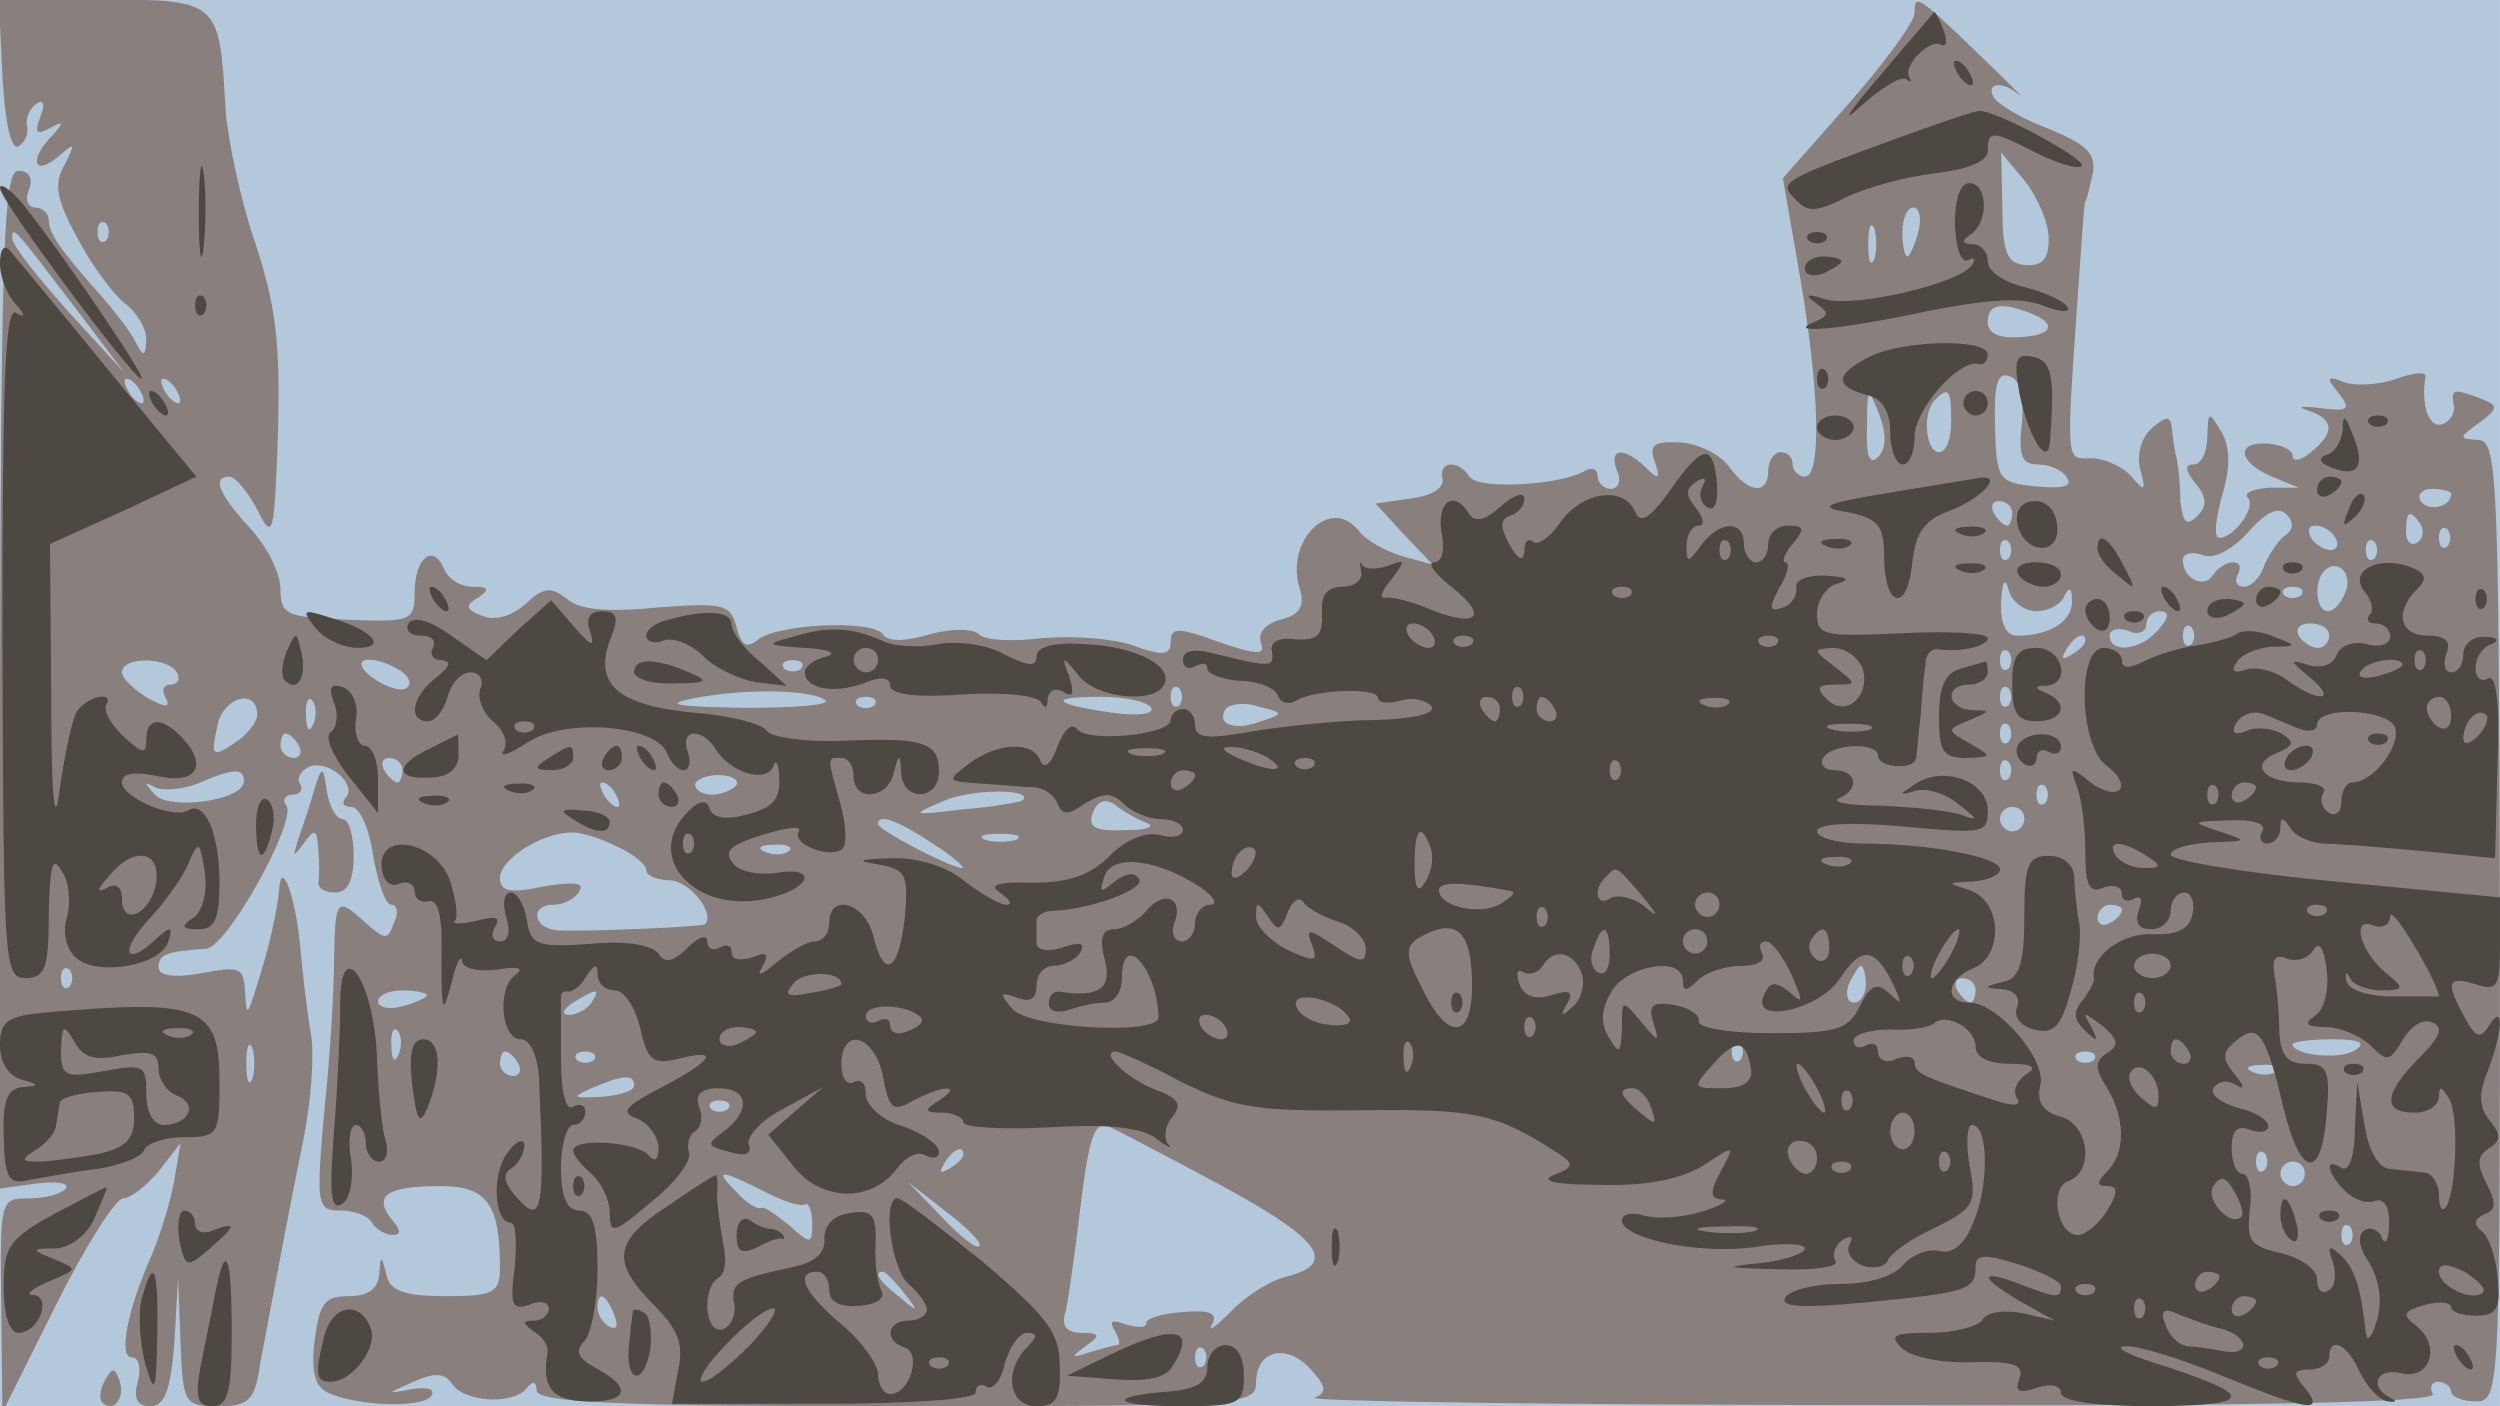 <svg xmlns="http://www.w3.org/2000/svg" xmlns:xlink="http://www.w3.org/1999/xlink" width="2048" height="1152"><g><svg xmlns="http://www.w3.org/2000/svg" xmlns:xlink="http://www.w3.org/1999/xlink" width="2048" height="1152"/><svg xmlns="http://www.w3.org/2000/svg" width="2048" height="1152" version="1.0" viewBox="0 0 2048 1152"><g fill="#b3c8db" transform="matrix(.999 0 0 -1.002 0 1152)"><path d="M0 575V0h2050v1150H0V575z"/></g></svg><svg xmlns="http://www.w3.org/2000/svg" width="2048" height="1152" version="1.0" viewBox="0 0 2048 1152"><g fill="#89807e" transform="matrix(.999 0 0 -1.002 0 1152)"><path d="M2 1088c2-38 7-61 13-58 5 3 9 10 7 17-1 6 2 14 8 18s7-1 3-11c-5-13-3-15 8-9s12 5 2-6c-19-19-16-34 4-18 15 13 15 12 6-6-9-15-7-28 10-59 12-23 30-47 39-54 10-7 18-21 18-30-1-15-2-15-11 2-6 10-19 26-28 36-32 36-41 49-41 60 0 5-5 10-11 10s-9 7-5 15c3 9 0 15-9 15-12 0-14-62-15-416V178l29 4c17 2 28 1 25-4-3-4-16-8-30-8-24 0-24-1-23-87L2-5l44 88c24 48 49 87 55 87s19 10 29 22l18 23-5-30c-3-17-11-43-18-60-21-47-28-85-17-85 6 0 8-9 5-20-4-14 0-20 10-20 12 0 17 13 20 52l3 53 2-52c2-51 3-53 31-53 25 0 30 5 34 33 12 63 25 133 36 186 6 30 9 69 6 85-3 17-7 51-9 74-4 39-15 69-17 46-1-16-8-48-18-79-8-26-9-27-10-7-1 21-4 22-36 16-23-4-35-2-35 5 0 10 6 13 39 15 17 1 74 103 66 117-4 5-1 9 5 9s9 4 6 9 1 11 8 14c16 6 40-16 29-26-3-4-1-7 5-7 7 0 15-18 18-40 4-22 10-40 15-40s6-7 2-15c-5-14-7-14-23 0-24 22-25 20-26-27 0-24-3-80-8-126-7-78-6-82 13-82 11 0 23-4 26-10 3-5 11-10 17-10 7 0 7 4-1 13-15 19-4 27 40 27 38 0 49-14 49-67 0-20-5-23-44-23-34 0-46 4-49 17-4 17-5 17-6 1-1-12-9-18-25-18-20 0-24-6-28-36-3-25 0-38 11-43 24-11 79-13 85-2 3 5-4 7-16 5-22-4-21-4 1 6 18 8 26 7 32-2 10-15 51-17 61-3 5 6 8 5 8-2 0-10 67-13 295-13 282 0 295 1 295 19 0 27 25 33 45 11 13-14 13-19 3-23-7-3 198-6 455-6 315-1 466 2 462 9-3 5-1 10 4 10 6 0 11-4 11-8s9-8 20-8c20 0 20 6 20 393-1 364-2 393-18 393-16 1-16 2 1 14 16 12 16 14 1 20-22 8-24 8-22-5 2-6-3-14-9-16-11-4-18 15-14 39 0 4-10 3-24-2s-33-6-42-3c-15 6-16 4-5-9 10-13 8-15-15-12-16 2-20 1-10-2 21-7 22-18 2-34-8-7-15-8-15-3s-9 9-20 10c-27 2-25-15 3-27l22-9h-24c-13-1-21-4-18-8 8-7-11-33-23-33-5 0-3 15 2 34 7 23 7 39 0 52-11 18-11 18-12-3 0-13-5-23-11-23-8 0-7-5 1-15 10-12 10-19 2-27-9-9-12-6-14 12 0 14-2 30-3 35-2 6-3 16-4 24-1 11-4 11-16 1-9-8-13-21-10-34 5-18 4-19-7-6-7 8-22 15-33 15-21 0-21-8-11 135 3 41 5 75 6 75s3 10 6 22c3 17-4 24-35 37-22 8-42 20-46 26-7 12 7 14 21 2 5-4-11 12-35 35-49 47-51 48-51 32 0-7-24-40-54-74l-54-61 14-80c16-93 18-164 4-164-5 0-10 5-10 10 0 6-4 10-10 10-5 0-10-7-10-15 0-20-16-19-32 3-7 10-25 19-40 20-22 1-26-2-21-16s3-15-8-4c-18 17-30 15-23-3 4-8 1-15-5-15s-11 5-11 11c0 5-4 7-10 4-19-12-88-16-95-5-9 14-26 13-22-2 1-8-10-14-27-16l-28-4 23-25 24-25-25 7c-14 4-30 13-36 21-23 29-61-9-48-48 4-14 0-21-16-25-12-3-19-11-16-19 4-10-3-10-35 1-33 12-39 12-39 0 0-11-6-12-31-3-17 6-50 8-74 6-24-3-47-2-52 3s-23 5-41 0c-20-6-34-6-38 0-7 12-85 9-102-4-10-8-14-5-18 10-5 19-11 20-65 16-40-4-64-2-74 7-13 10-19 10-34-4-11-10-25-14-35-10-14 5-15 9-4 15 10 7 9 9-5 9-10 0-20 7-23 15-9 21-24 8-24-20 0-23-3-24-55-22-50 2-55 4-55 25 0 13-11 35-25 50-26 28-31 42-17 42 5 0 15-12 23-27 13-26 14-22 17 64 2 73-2 104-19 155-12 35-22 83-24 108-5 89-5 90-101 90H-1l3-62zm1678-133c0-17-5-23-19-22-15 1-19 10-19 47l-1 45 20-24c10-13 19-34 19-46zm-107 5c-3-11-7-20-9-20s-4 9-4 20 4 20 9 20 7-9 4-20zM87 953c-4-3-7 0-7 7s3 10 7 7c3-4 3-10 0-14zm1450-15c-3-7-5-2-5 12s2 19 5 13c2-7 2-19 0-25zM64 895l38-50-46 50c-25 28-46 54-46 60 0 11 2 8 54-60zm1600-1c24-9 19-19-9-20-15-1-25 3-25 12 0 15 10 17 34 8zm-6-90c-3-27 0-34 13-34 10 0 21-5 24-11 5-7-4-9-25-7-31 3-33 5-34 49-1 35 2 45 12 41 9-3 12-17 10-38zM115 830c3-5 4-10 1-10s-8 5-11 10c-3 6-4 10-1 10s8-4 11-10zm30 0c3-5 4-10 1-10s-8 5-11 10c-3 6-4 10-1 10s8-4 11-10zm1395-54c-7-7-10 1-9 25 0 32 1 33 10 10 6-16 6-28-1-35zm60 29c0-14-4-25-10-25-11 0-14 33-3 43 11 11 13 8 13-18zm410-59c0-11-19-15-25-6-3 5 1 10 9 10 9 0 16-2 16-4zm-360-16c0-5-2-10-4-10-3 0-8 5-11 10-3 6-1 10 4 10 6 0 11-4 11-10zm224-18c-6-4-13-15-17-24-3-10-11-18-17-18s-8 5-5 10c3 6 2 10-4 10-5 0-13-5-16-10-7-12-25-4-25 12 0 5 7 7 16 4 9-4 24 4 37 18 15 17 25 22 32 15 6-6 6-12-1-17zm111 9c3-5 2-12-3-15s-9 1-9 9c0 17 3 19 12 6zm-70-11c3-5 2-10-4-10-5 0-13 5-16 10-3 6-2 10 4 10 5 0 13-4 16-10zm92-7c-4-3-7 0-7 7s3 10 7 7c3-4 3-10 0-14zm-360-10c-4-3-7 0-7 7s3 10 7 7c3-4 3-10 0-14zm300 0c-4-3-7 0-7 7s3 10 7 7c3-4 3-10 0-14zm-24-28c-3-8-9-15-14-15-10 0-12 24-3 33 11 11 24-3 17-18zm-253-15c10 0 21 6 23 13 4 7 6 6 6-4 1-17-18-29-45-29-9 0-14 10-13 28 1 16 3 20 6 10 2-10 13-18 23-18zm217 13c-4-3-10-3-14 0-3 4 0 7 7 7s10-3 7-7zm-117-28c-14-17-40-20-40-5 0 5 7 7 15 4 8-4 15-1 15 5s5 11 11 11c8 0 8-5-1-15zm27-12c-4-3-7 0-7 7s3 10 7 7c3-4 3-10 0-14zm113 7c0-5-4-10-9-10-6 0-13 5-16 10-3 6 1 10 9 10 9 0 16-4 16-10zm-200-4c0-3-5-8-12-12s-8-3-4 4c7 12 16 16 16 8zm-63-23c-4-3-7 0-7 7s3 10 7 7c3-4 3-10 0-14zm-1502-3c3-5 1-10-5-10s-8-5-4-11c4-8 0-8-15 0-11 7-21 16-21 21 0 13 37 13 45 0zm184 1c7-5 9-11 4-14-4-3-17 1-28 9-21 16 0 20 24 5zm328 2c-4-3-10-3-14 0-3 4 0 7 7 7s10-3 7-7zm20-26c3-4-27-6-68-6-56 1-66 3-39 8 41 8 97 7 107-2zm290-4c-4-3-7 0-7 7s3 10 7 7c3-4 3-10 0-14zm680 0c-4-3-7 0-7 7s3 10 7 7c3-4 3-10 0-14zm-1436-8c0-5-8-16-19-23-18-12-19-10-14 13 4 25 33 33 33 10zm46-7c-3-8-6-5-6 6-1 11 2 17 5 13 3-3 4-12 1-19zm460 15c-4-3-10-3-14 0-3 4 0 7 7 7s10-3 7-7zm227-2c3-5-11-7-32-4-49 7-54 13-9 13 20 0 38-4 41-9zm90-11c-21-8-37-3-29 10 3 4 15 6 27 2 21-5 21-6 2-12zm613-17c-4-3-7 0-7 7s3 10 7 7c3-4 3-10 0-14zm-1402-3c3-5 1-10-4-10-6 0-11 5-11 10 0 6 2 10 4 10 3 0 8-4 11-10zm85-20c0-5-2-10-4-10-3 0-8 5-11 10-3 6-1 10 4 10 6 0 11-4 11-10zm1317-7c-4-3-7 0-7 7s3 10 7 7c3-4 3-10 0-14zm-1447-2c0-16-61-24-73-11-9 10-9 11 0 6 6-3 22-2 35 3 30 13 38 13 38 2zm404-3c-3-4-12-8-20-8s-14 4-14 8 9 8 19 8c11 0 17-4 15-8zm-99-8c3-5 4-10 1-10s-8 5-11 10c-3 6-4 10-1 10s8-4 11-10zm333-5c-2-1-23-5-48-7-43-5-44-5-16 7 23 10 76 10 64 0zm839-2c-4-3-7 0-7 7s3 10 7 7c3-4 3-10 0-14zm-737-16c8-3 1-6-17-6-25-1-31 2-27 14 4 10 10 12 18 7 6-5 18-12 26-15zm720 3c0-5-4-10-10-10-5 0-10 5-10 10 0 6 5 10 10 10 6 0 10-4 10-10zm-895-20c17-11 27-20 24-20-9 0-69 31-69 36 0 9 16 3 45-16zm-260-2c14-6 25-15 25-20 0-4 9-8 19-8 16 0 38-27 29-36-3-2-91-6-120-5-21 1-24 21-4 21 8 0 18 5 21 11 5 7-5 8-29 4-28-6-36-4-36 7 0 15 33 36 57 37 7 1 24-4 38-11zm328 5c-7-2-19-2-25 0-7 3-2 5 12 5s19-2 13-5zm-186-9c-3-3-12-4-19-1-8 3-5 6 6 6 11 1 17-2 13-5zm1093-48c0-3-4-8-10-11-5-3-10-1-10 4 0 6 5 11 10 11 6 0 10-2 10-4zM57 343c-4-3-7 0-7 7s3 10 7 7c3-4 3-10 0-14zm1473 2c0-8-4-15-10-15-5 0-7 7-4 15 4 8 8 15 10 15s4-7 4-15zm90-5c0-5-2-10-4-10-3 0-8 5-11 10-3 6-1 10 4 10 6 0 11-4 11-10zm-1270-4c0-2-9-6-20-9s-20-1-20 4 9 9 20 9 20-2 20-4zm135-6c-3-5-12-10-18-10-7 0-6 4 3 10 19 12 23 12 15 0zm-158-42c-3-8-6-5-6 6-1 11 2 17 5 13 3-3 4-12 1-19zm-120-20c-3-7-5-2-5 12s2 19 5 13c2-7 2-19 0-25zm1220 15c-4-3-7 0-7 7s3 10 7 7c3-4 3-10 0-14zm504 8c-12-8-51-4-51 5 0 2 15 4 33 4 22 0 28-3 18-9zM425 280c3-5 1-10-4-10-6 0-11 5-11 10 0 6 2 10 4 10 3 0 8-4 11-10zm62 3c-4-3-10-3-14 0-3 4 0 7 7 7s10-3 7-7zm1230 0c-4-3-10-3-14 0-3 4 0 7 7 7s10-3 7-7zm150-9c-3-3-12-4-19-1-8 3-5 6 6 6 11 1 17-2 13-5zM520 262c0-4-12-8-27-9-24-1-25-1-8 7 26 11 35 12 35 2zm77-19c-4-3-10-3-14 0-3 4 0 7 7 7s10-3 7-7zm398-59c88-47 103-67 60-78-13-3-34-16-46-29-12-12-19-17-15-10 5 9-2 12-24 10-16-1-30-5-30-9s-7-4-17-1c-11 4-14 3-9-5 4-7 5-12 2-12-2 0-13-3-23-6-15-5-15-4-3 5 13 9 12 11-3 11-13 0-17 6-13 18 2 9 7 44 11 77 7 58 11 75 21 75 2 0 42-21 89-46zm-205 22c0-3-5-8-12-12s-8-3-4 4c7 12 16 16 16 8zm1067-13c-4-3-7 0-7 7s3 10 7 7c3-4 3-10 0-14zm33-3c0-5-4-10-10-10-5 0-10 5-10 10 0 6 5 10 10 10 6 0 10-4 10-10zM626 176c15-8 30-13 34-11 3 2 6-5 6-15 0-18-1-18-19-2-11 9-21 16-23 14-3-1-12 4-20 13-19 19-14 19 22 1zm177-45c-2-3-16 8-31 24l-27 28 31-24c17-13 30-26 27-28zm1124 2c-4-3-7 0-7 7s3 10 7 7c3-4 3-10 0-14zM741 93c13-16 12-17-3-4-17 13-22 21-14 21 2 0 10-8 17-17zM504 74c3-8 2-12-4-9s-10 10-10 16c0 14 7 11 14-7zm483-41c-4-3-7 0-7 7s3 10 7 7c3-4 3-10 0-14zM258 505c-3-11-9-29-13-40-5-16-5-17 4-5 9 13 11 12 12-5 1-11 1-23 0-27 0-5 6-8 14-8 10 0 15 10 15 30 0 17-4 30-9 30s-11 10-13 23c-3 21-4 21-10 2zM86 21c-4-7-5-15-2-18 9-9 19 4 14 18-4 11-6 11-12 0z"/></g></svg><svg xmlns="http://www.w3.org/2000/svg" width="2048" height="1152" version="1.0" viewBox="0 0 2048 1152"><g fill="#4d4842" transform="matrix(.999 0 0 -1.002 0 1152)"><path d="M1541 1087c-26-30-32-40-15-24 17 15 33 25 37 22s5-2 3 1c-7 9 17 33 26 27 4-2 5 3 2 11-3 9-7 16-8 16 0-1-21-24-45-53zm64 3c3-5 8-10 11-10s2 5-1 10c-3 6-8 10-11 10s-2-4 1-10zm-40-50c-105-38-107-39-93-53 10-11 17-11 41 1 16 8 49 17 73 20 28 3 44 10 44 18 0 18 4 17 41-2 17-8 33-13 36-10 5 5-71 46-84 45-4 0-30-9-58-19zM163 975c0-33 2-45 4-27s2 45 0 60-4 0-4-33zM0 996c0-10 109-156 116-156 5 0-64 101-95 140-11 14-21 21-21 16zm1603-30c1-19 5-32 11-29 5 3 6 1 3-4-10-15-95-35-120-28-16 5-18 4-8-3 11-8 11-10 0-15-28-11 20-7 90 8 50 10 78 12 96 5 15-6 24-6 20-1-3 5-19 12-35 16-17 4-30 13-30 21s-6 14-12 14c-9 0-10 3-2 8 15 10 14 42-1 42-8 0-12-14-12-34zm-120-13c4-3 10-3 14 0 3 4 0 7-7 7s-10-3-7-7zM0 934c0-11 6-26 13-33 8-9 8-12 0-7-9 5-11-60-11-269 1-262 1-275 19-275 16 0 19 8 19 53 1 40 3 48 11 34 6-9 7-26 4-37-4-11-1-26 7-33 17-16 70-7 76 13 4 12 2 13-9 3-26-25-32-12-7 15 14 15 29 36 33 47 8 18 9 17 13-9 2-17-2-32-10-37-10-7-9-9 5-9 13 0 17 8 17 38 0 40-12 68-26 59-13-7-54 11-54 23 0 8 11 9 30 5 32-7 41 10 18 33-16 16-28 15-28-3 0-12-3-12-18 2-11 10-17 21-15 26 7 12-15 8-24-5-4-7-10-35-14-63-4-34-7-10-7 75l-1 125 60 27 60 28-72 87c-40 49-76 92-81 98-5 5-8 1-8-11zm128-506c-4-25-28-37-28-13 0 10-5 13-12 9-9-5-9-2 1 9 20 25 43 22 39-5zm1352 502c0-5 7-7 15-4 8 4 15 8 15 10s-7 4-15 4-15-4-15-10zM160 900c0-7 3-10 7-7 3 4 3 10 0 14-4 3-7 0-7-7zm1373-42c-28-14-29-24-3-31 14-3 20-14 20-31 0-14 5-26 10-26 6 0 10 10 10 23 0 22 37 64 53 59 4-1 7 3 7 8 0 13-69 12-97-2zm123-30c7-35 23-61 25-40 4 53 2 67-14 70-14 3-16-2-11-30zm-166 12c0-7 3-10 7-7 3 4 3 10 0 14-4 3-7 0-7-7zM125 820c3-5 8-10 11-10s2 5-1 10c-3 6-8 10-11 10s-2-4 1-10zm1485 0c0-5 5-10 10-10 6 0 10 5 10 10 0 6-4 10-10 10-5 0-10-4-10-10zm-120-20c0-5 7-10 15-10s15 5 15 10c0 6-7 10-15 10s-15-4-15-10zm431-2c-1-9-6-18-13-20-8-3-6-7 5-11 21-8 27 2 16 28-6 16-8 16-8 3zm22 5c4-3 10-3 14 0 3 4 0 7-7 7s-10-3-7-7zm-574-55c-16-22-24-27-28-17-9 22-44 17-62-9-8-12-19-19-22-15-4 3-7 0-7-8-1-9-5-7-12 5-8 15-8 21 0 24 7 2 12 8 12 14s-9 3-19-6c-12-11-21-14-26-7-12 21-27 11-23-14 3-14 1-25-6-25-6 0 0-9 14-20 31-24 22-34-16-19-16 7-33 11-38 10s-3 6 5 15c12 16 12 17-3 11-9-3-19-3-21 1s-2 1-1-5c2-7-5-13-15-13-13 0-18-7-17-22 1-18-4-22-21-21-14 2-22-2-20-10 2-13-1-13-46-2-18 5-27 3-27-5 0-6 5-8 10-5 6 3 10 3 10-2 0-4 12-9 27-10 15 0 29-6 31-12s9-8 15-4c15 9 67 11 67 2 0-4 8-5 19-2 10 3 21 0 25-5 3-6-15-10-47-11-28 0-73-5-99-9-38-7-48-6-48 5 0 7-4 13-10 13-5 0-10-4-10-9 0-12-70-19-77-7-4 5-11-1-16-15s-11-19-14-11c-6 16-35 15-59-3-18-14-18-14 11-16 17-1 36-3 44-3 8-1 16-7 18-13 4-10 9-10 23 0 15 9 22 9 32-1 6-6 20-12 30-12s18-4 18-9-9-7-19-4c-12 3-28-4-41-17-16-16-34-22-63-22-29 1-37-2-27-8 8-6 11-10 5-10-5 0-21 9-35 20-15 12-39 19-60 18-26-1-29-2-10-5 23-4 25-8 22-43-5-45-17-52-26-15-7 27-36 35-36 10 0-8-5-15-12-15-6 0-20-8-31-17-13-11-17-12-12-4 6 11 4 13-8 8-10-3-17-2-17 4s-4 7-10 4c-5-3-10-1-10 5s-7 4-16-5c-12-12-19-13-24-5-5 7-26 11-56 8-44-3-49-1-52 20-2 12-8 22-13 22-6 0-7-9-4-20 4-12 2-20-5-20-6 0-8 5-4 12 5 8 0 9-15 5-13-3-21-3-18 0 3 2 1 17-4 33-12 32-59 41-56 10 1-10 7-16 14-13s13 0 13-6 5-10 12-8c8 1 11-15 10-48 0-43 1-46 8-20 4 17 8 25 9 19 0-6 13-9 29-7 17 3 22 1 15-4-16-11-12-53 4-53 8 0 14-14 15-32 5-110 3-123-21-94-8 10-9 16-1 21 5 3 10 12 10 18 0 7-7 4-14-6-13-17-11-57 3-57 4 0 5-16 3-37-4-30-2-35 12-30 9 4 16 2 16-3 0-6-6-10-12-10-10 0-10-2 0-9 7-4 12-12 11-17-5-28 3-39 31-40 35-1 39 11 9 27-15 8-18 14-10 22 6 6 11 33 11 59 0 36-4 48-15 48-10 0-15 11-15 35 0 19 5 35 10 35 6 0 10 5 10 11 0 5-4 7-10 4-6-4-10 12-10 39v51c0 3 3 5 6 4 4 0 11 5 15 13 7 10 9 10 9 1 0-7 6-13 14-13s17-14 21-31c6-26 10-30 31-25 35 9 29-1-13-23-31-16-35-21-20-26 9-4 17-15 17-24s-3-12-8-6c-8 11-62 15-62 4 0-4 7-12 15-19s15-21 15-32c0-18 3-17 34 9 19 15 33 33 31 40s0 15 5 18 7 12 3 20c-3 10 2 15 16 15 25 0 27-18 5-35-15-11-15-12 4-17 13-4 19-2 16 6-2 6 10 20 28 29l33 18-22-19-23-20 20-25c23-30 65-31 86-2 7 9 17 14 23 10 6-3 11-2 11 3 0 6-13 15-30 21-17 5-30 17-30 26s-4 13-10 10c-5-3-10 3-10 14 0 32 27 25 34-9 5-27 8-30 25-20 25 13 41 13 21 0-13-8-12-10 3-10 9 0 17-4 17-8s32-6 70-4c48 3 76 0 88-9 9-7 14-9 10-5-4 5-3 15 3 22 9 11 5 16-14 23-23 9-46 31-32 31 3 0 28-11 54-25 43-21 61-24 147-23 95 1 110-2 163-36 12-8 11-11-5-17-12-5 2-8 39-8 39-1 66 5 84 16 26 17 26 17 14-5-9-17-9-22 1-23 7 0 0-5-17-10-16-5-38-6-47-3-10 3-18 1-18-4 0-15 63-28 108-22 23 4 42 3 42-1s-17-10-37-12c-31-3-28-4 15-5 31-1 51 2 47 7-3 5 0 13 6 17 7 4 9 3 6-3-4-6 1-14 10-18 10-3 19-1 21 4 2 6 19 18 39 27 32 16 34 20 28 51-3 18-2 33 2 33 14 0 14-51 1-80-7-18-17-26-28-23-9 2-22-3-29-11-8-10-29-16-52-16-21 0-41-5-45-11-5-8 14-9 67-4 82 8 89 10 89 29 0 10 7 11 35 2 19-6 35-14 35-18 0-10-3-10-34 2-34 13-33 5 2-15l27-15-26 6c-15 3-30 1-33-5-4-6-24-11-44-11-29 0-33-2-23-12 6-7 32-13 57-12 35 1 44-2 40-13s-1-13 14-8c11 4 20 2 20-4 0-7 29-11 78-11 83 1 82 9-3 36-22 7-32 13-22 13 9 1 45-10 79-24 71-29 85-31 68-10-10 12-10 15 4 15 9 0 16 5 16 10 0 18 15 11 25-12 6-12 16-23 23-24s8 0 2 3c-18 9-11 25 9 20 24-6 33 23 12 39-12 9-10 12 8 17 11 3 21 2 21-2s9-7 21-7c16 0 20 6 17 31-1 16-7 34-13 38-7 6-6 10 2 14 10 3 10 10 2 25-8 16-8 22 2 29 10 6 10 11 1 22s-10 22-2 41c13 34 13 57 1 37-7-11-11-10-20 7-16 29-14 34 9 27 18-6 20-2 20 32v39l-135 13c-74 7-135 17-135 22s15 9 33 10c30 1 31 1 7 9s-23 8 8 9c20 1 31-3 27-9-3-5-1-10 4-10 6 0 11 6 11 13 0 9 2 9 8 0 4-7 16-12 27-13 11 0 47-3 81-6l60-6 2 77c2 50-1 74-8 70-5-3-10 0-10 9 0 8 6 17 13 19 7 3 5 6-5 6-10 1-18-6-18-14s-4-15-10-15c-5 0-7 7-4 15 4 10 0 15-15 15-23 0-28 19-9 38 9 9 7 13-5 18-26 10-52-3-38-20 6-7 8-16 4-19-3-4-1-7 5-7 7 0 12-5 12-11s-9-9-19-6c-11 3-22-1-25-9s-13-11-23-8c-16 5-16 4 1-10 24-20 7-21-19-2-11 8-26 11-34 8-9-3-12-1-7 6 4 7 17 12 29 13 21 0 21 1 2 8-11 5-24 6-30 3-5-4-21-8-34-10-14-2-33-8-43-13-12-6-18-6-18 1 0 5-7 10-15 10-22 0-20-79 2-96 10-7 15-16 11-20s-15-1-25 7c-15 12-16 12-10-4 4-10 7-34 7-54 0-27 3-34 15-29 8 3 15 1 15-5s4-7 10-4 7-1 4-9c-4-11 0-16 10-16 9 0 16 7 16 15s5 15 11 15 9-8 7-17c-2-13-13-18-33-17-26 1-51-19-48-36 1-3-4-11-9-18-8-9-8-16 2-25 10-10 11-9 5 3-8 13-7 13 9 1 13-11 14-16 4-22-10-7-11-12 0-29 15-25 15-53 0-68-9-9-9-12 0-12s9-5 0-20c-7-11-18-20-24-20-17 0-24 38-8 44 22 8 17 47-7 53-14 4-19 12-16 25 6 21-35 68-58 68-21 0-19 19 3 28 25 10 24 55-3 64-19 6-19 6 3 7 12 1 22 5 22 10 0 10-58 21-112 21-21 0-38 5-38 10 0 6 25 8 70 4 66-6 70-6 70 13 0 24-36 37-59 22-14-9-14-10-1-6 9 3 25-2 35-10 18-14 18-15 2-9-10 3-40 6-65 7-26 0-41 3-34 6 17 7 15 23-4 23-8 0-12 5-9 10 7 12 45 13 45 2 0-10 29-12 31-3 1 3 2 20 4 36 1 17 3 36 4 42 0 7 4 12 9 12 18-3 42 2 42 9 0 4-31 6-70 4-65-3-70-2-70 16 0 11 8 23 18 25 10 3 6 5-10 6s-27-4-25-10c1-6-4-14-11-16-11-4-12-1-3 16 7 11 9 21 5 21-3 0-1 7 6 15 10 12 10 15-4 15-9 0-16-7-16-15s-4-15-10-15c-5 0-10 7-10 15 0 20-20 19-35-1-11-15-12-15-12 0 0 9 5 16 10 16s4 6-2 14c-9 11-9 16 0 22 7 4 9 3 5-4-3-6-2-13 4-17s9 4 8 19c-3 34-12 33-39-6zm48-55c-4-3-7 0-7 7s3 10 7 7c3-4 3-10 0-14zm-80-30c-4-3-10-3-14 0-3 4 0 7 7 7s10-3 7-7zm-162-33c3-5 2-10-4-10-5 0-13 5-16 10-3 6-2 10 4 10 5 0 13-4 16-10zm32-7c-4-3-10-3-14 0-3 4 0 7 7 7s10-3 7-7zm250 0c-4-3-10-3-14 0-3 4 0 7 7 7s10-3 7-7zm70-19c8-22-13-42-29-26-9 9-8 12 7 12 18 0 18 0-1 15-17 13-18 14-1 15 10 0 20-7 24-16zm460-1c-4-3-7 0-7 7s3 10 7 7c3-4 3-10 0-14zm-17 3c0-2-9-6-20-9s-18-1-14 4c5 9 34 13 34 5zm-723-33c-4-3-7 0-7 7s3 10 7 7c3-4 3-10 0-14zm-17-3c0-5-2-10-4-10-3 0-8 5-11 10-3 6-1 10 4 10 6 0 11-4 11-10zm45 0c3-5 1-10-4-10-6 0-11 5-11 10 0 6 2 10 4 10 3 0 8-4 11-10zm142 4c-3-3-12-4-19-1-8 3-5 6 6 6 11 1 17-2 13-5zm593-10c0-8-4-12-10-9-5 3-10 10-10 16 0 5 5 9 10 9 6 0 10-7 10-16zm-125-10c8-3 15-2 15 3 0 16 58 13 64-2 5-15-18-45-35-45-5 0-9-7-9-16 0-8-5-12-10-9-6 4-8 11-5 16 4 5-5 9-19 9-30 0-42 15-19 24 14 6 15 9 4 16-8 4-21 6-29 2-10-4-13-1-8 7 5 7 14 10 22 7s21-9 29-12zm147-6c-7-7-12-8-12-2 0 14 12 26 19 19 2-3-1-11-7-17zm-499 5c-7-2-21-2-30 0-10 3-4 5 12 5 17 0 24-2 18-5zm-580-20c-7-2-19-2-25 0-7 3-2 5 12 5s19-2 13-5zm87-3c18-12 2-12-25 0-13 6-15 9-5 9 8 0 22-4 30-9zm37-7c-4-3-10-3-14 0-3 4 0 7 7 7s10-3 7-7zm250-10c-4-3-7 0-7 7s3 10 7 7c3-4 3-10 0-14zm-347 3c0-3-4-8-10-11-5-3-10-1-10 4 0 6 5 11 10 11 6 0 10-2 10-4zm837-23c-4-3-7 0-7 7s3 10 7 7c3-4 3-10 0-14zm33 13c0-3-4-8-10-11-5-3-10-1-10 4 0 6 5 11 10 11 6 0 10-2 10-4zm-677-49c3-8 1-20-4-28-6-10-9-7-9 14 0 29 5 35 13 14zm-151-19c-7-7-12-8-12-2 0 14 12 26 19 19 2-3-1-11-7-17zm738 12c13-8 13-10-2-10-9 0-20 5-23 10-8 13 5 13 25 0zm-775-26c11-8 14-14 7-14-6 0-12-7-12-15s-5-15-11-15-9 7-6 15c8 20-8 28-23 10-7-8-19-15-26-15-10 0-13-7-8-25 6-24-5-31-38-26-5 0-8-4-8-10s7-8 16-5 22 6 30 6 14 9 14 20c0 40 29 8 30-32 0-15-107-9-120 7-11 13-10 14 4 9 11-4 16-1 16 10 0 9 6 16 14 16s18 5 22 11c4 8 0 9-15 4-12-4-21-2-21 4v18c0 4 6 8 13 8 31 1 77 18 71 26-3 6-11 5-20-2-12-10-13-9-8 5 7 18 44 13 79-10zm532 20c-3-3-12-4-19-1-8 3-5 6 6 6 11 1 17-2 13-5zm-171-26c14-17 15-20 2-9-9 7-22 10-28 6-11-7-14 8-3 18 9 9 7 10 29-15zm-106 3c3-1-1-5-9-10-16-10-51-3-51 11 0 7 18 7 60-1zm-142-25c12-4 22-14 22-22 0-12-4-12-25 2-22 15-25 15-19 1 5-14 2-14-20-4-14 7-26 19-26 27 0 13 1 13 10 0 8-12 10-12 16 4 4 10 10 13 13 8s16-12 29-16zm312 14c0-5-4-10-10-10-5 0-10 5-10 10 0 6 5 10 10 10 6 0 10-4 10-10zm-143-17c-4-3-7 0-7 7s3 10 7 7c3-4 3-10 0-14zm640 10c-4-3-10-3-14 0-3 4 0 7 7 7s10-3 7-7zm93-68h-37c-21 0-37 5-39 13-1 7 0 8 3 2 2-5 14-10 26-10 18 0 19 2 5 13-22 17-31 48-12 40 8-3 14 1 14 8 1 10 40-56 40-66zm-793 15c2-50-19-54-41-8-13 25-14 33-4 40 30 18 44 9 45-32zm113 19c0-11-4-18-10-14-5 3-7 12-3 20 7 21 13 19 13-6zm80 11c0-5-4-10-10-10-5 0-10 5-10 10 0 6 5 10 10 10 6 0 10-4 10-10zm100-6c0-8-5-12-10-9-6 4-8 11-5 16 9 14 15 11 15-7zm100-4c-6-11-13-20-16-20-2 0 0 9 6 20s13 20 16 20c2 0 0-9-6-20zm-131-17c10-23 10-25-2-14-12 9-16 8-21-4-9-23 46-11 63 15s28 25 42-2c9-19 9-21-1-11-11 10-16 8-25-10-9-19-19-22-72-22-34 0-61 4-60 10 1 5-8 11-20 13-18 3-22 0-17-15 5-16 4-16-10 1-16 19-16 19-16-5-1-21-2-22-11-7-7 12-6 23 3 38 14 21 58 28 58 8 0-9 3-9 12 0 7 7 23 12 36 12s20 4 17 10-2 10 3 10 14-12 21-27zm429-34c-9-6-7-9 9-9 12 0 28-7 37-15 13-14 16-13 26 4 6 11 16 18 24 15 10-4 8-11-10-29-29-29-31-45-4-45 11 0 20 6 20 13 0 9 2 9 8-1 9-13 6-81-3-90-3-3-5 2-5 11s-6 18-12 18c-7 1-20 2-28 3-9 0-18 15-21 36l-6 35-2-38c0-23-5-36-11-32-14 9-12-4 3-19 7-7 18-11 25-8 7 2 12-5 11-20 0-12-3-17-6-10-2 6-9 9-14 6-6-4-5-14 4-27 8-14 11-31 6-47-4-14-8-18-9-10-4 37-9 53-21 64-9 8-11 7-6-6 3-10 2-20-3-23-6-4-10 0-10 9 0 8-13 17-29 21-26 6-29 10-26 36 2 16-1 29-6 29s-9 9-9 21c0 15 5 19 15 15 8-3 15-2 15 3s-11 12-25 15c-14 4-23 11-20 16 4 6 12 7 18 3 8-5 8-2-1 9-10 12-10 18 2 27 18 15 24 6 39-57 14-56 31-57 35-2 3 35 0 40-17 40-16 0-21 7-22 28 0 15-2 35-4 45-2 13 1 17 10 13 8-3 18 0 22 7 5 8 9 1 11-17 2-16-2-32-10-37zm-601 35c3-8 0-21-7-27-10-9-11-9-5 2 6 10 2 12-13 7-13-4-22-1-26 9-3 9-2 13 3 10s12-1 16 5c9 15 25 12 32-6zm270-1c-4-3-7 0-7 7s3 10 7 7c3-4 3-10 0-14zm213 7c0-5-7-10-15-10s-15 5-15 10c0 6 7 10 15 10s15-4 15-10zM690 345c0-1-11-5-25-7-20-4-23-2-14 8 8 10 39 10 39-1zm416-27c4-5-4-8-17-6-12 1-24 8-26 15-5 14 34 6 43-9zm651 5c-4-3-7 0-7 7s3 10 7 7c3-4 3-10 0-14zm-1002-5c3-3-1-8-10-11-8-4-15-2-15 4s-4 7-10 4c-5-3-10-1-10 4 0 11 34 10 45-1zm250-8c3-5 2-10-4-10-5 0-13 5-16 10-3 6-2 10 4 10 5 0 13-4 16-10zm252-7c-4-3-7 0-7 7s3 10 7 7c3-4 3-10 0-14zm363-9c0-9 11-14 28-14 19 0 23-3 13-9-7-5-11-13-7-19 4-7-3-7-21-1-55 18-63 21-63 30 0 5-7 6-15 3-8-4-15-1-15 6 0 6-4 8-10 5-5-3-10-2-10 4 0 5 14 9 30 9 17-1 33 2 36 5 10 9 34-4 34-19zM620 306c0-2-7-6-15-10-8-3-15-1-15 4 0 6 7 10 15 10s15-2 15-4zm537-28c-3-8-6-5-6 6-1 11 2 17 5 13 3-3 4-12 1-19zm279-3c1-10-7-15-23-15-25 0-26 0-8 20 19 21 27 20 31-5zm359 15c3-5 1-10-4-10-6 0-11 5-11 10 0 6 2 10 4 10 3 0 8-4 11-10zm-305-30c6-11 8-20 6-20-3 0-10 9-16 20s-8 20-6 20c3 0 10-9 16-20zm280-6c0-12-2-12-14-2-8 7-12 16-9 21 7 11 23-2 23-19zm-416-10c5-14 4-15-9-4-17 14-19 20-6 20 5 0 12-7 15-16zm163-1c-4-3-7 0-7 7s3 10 7 7c3-4 3-10 0-14zm53-18c0-8-4-15-10-15-5 0-10 7-10 15s5 15 10 15c6 0 10-7 10-15zm-80-22c0-7-4-13-9-13s-11 6-14 13c-3 8 1 14 9 14s14-6 14-14zm107-10c-4-3-7 0-7 7s3 10 7 7c3-4 3-10 0-14zm-80 0c-4-3-10-3-14 0-3 4 0 7 7 7s10-3 7-7zm321-38c-9-9-30 14-23 25 6 9 10 8 17-4 6-10 8-19 6-21zm-400-12c-10-2-28-2-40 0-13 2-5 4 17 4 22 1 32-1 23-4zm598-50c-8-8-36 5-36 17 0 7 6 7 21 0 11-7 18-14 15-17zm-216 13c0-3-4-8-10-11-5-3-10-1-10 4 0 6 5 11 10 11 6 0 10-2 10-4zm-103-13c-4-3-10-3-14 0-3 4 0 7 7 7s10-3 7-7zm40-20c-4-3-7 0-7 7s3 10 7 7c3-4 3-10 0-14zm93 13c0-3-4-8-10-11-5-3-10-1-10 4 0 6 5 11 10 11 6 0 10-2 10-4zm-27-23c22-7 22-22 0-18-10 2-23 4-29 4-7 1-15 8-18 17-5 12-2 15 11 9 10-4 26-10 36-12zm44-30c-4-3-10-3-14 0-3 4 0 7 7 7s10-3 7-7zm76 510c4-3 10-3 14 0 3 4 0 7-7 7s-10-3-7-7zm-68-13c-3-5-2-10 4-10 5 0 13 5 16 10 3 6 2 10-4 10-5 0-13-4-16-10zm-685-200c0-7 3-10 7-7 3 4 3 10 0 14-4 3-7 0-7-7zm733-57c4-3 10-3 14 0 3 4 0 7-7 7s-10-3-7-7zm-53-117c0-8 4-17 9-20 5-4 7 3 4 14-6 23-13 26-13 6zm33-3c4-3 10-3 14 0 3 4 0 7-7 7s-10-3-7-7zm-353 594c-55-9-60-12-35-16 25-5 30-11 30-36 0-42 19-47 23-6 3 26 10 36 33 44 25 10 42 29 22 26-5-1-37-6-73-12zm350 2c0-5 5-7 10-4 6 3 10 8 10 11 0 2-4 4-10 4-5 0-10-5-10-11zm26-16c-6-14-5-15 5-6 7 7 10 15 7 18s-9-2-12-12zm-272-10c4-26 35-29 33-4-1 13-8 21-18 21-11 0-16-7-15-17zm-46-10c7-3 16-2 19 1 4 3-2 6-13 5-11 0-14-3-6-6zm-110-10c7-3 16-2 19 1 4 3-2 6-13 5-11 0-14-3-6-6zm222-2c0-5 7-15 17-22 15-13 15-12 4 9-12 23-21 28-21 13zm-112-18c7-3 16-2 19 1 4 3-2 6-13 5-11 0-14-3-6-6zm47-3c3-5 13-10 21-10s14 5 14 10c0 6-9 10-21 10-11 0-17-4-14-10zm218 3c4-3 10-3 14 0 3 4 0 7-7 7s-10-3-7-7zM355 660c3-5 8-10 11-10s2 5-1 10c-3 6-8 10-11 10s-2-4 1-10zm1420 0c3-5 8-10 11-10s2 5-1 10c-3 6-8 10-11 10s-2-4 1-10zm75-1c0-5 5-7 10-4 6 3 10 8 10 11 0 2-4 4-10 4-5 0-10-5-10-11zm180 1c0-7 3-10 7-7 3 4 3 10 0 14-4 3-7 0-7-7zM425 635l-26-25-29 20c-18 13-31 16-35 10-3-5 1-10 10-10s13-4 10-10c-3-5 0-10 7-10 9-1 7-5-4-14-20-15-24-36-7-36 6 0 13 9 16 20s11 20 19 20c7 0 11-6 8-13-3-8 2-20 10-27 9-7 13-17 9-24-4-6 5-3 20 7 31 20 105 14 114-9 3-8 9-14 14-14 4 0 6 7 3 15-7 19 12 20 23 2 12-19 41-28 47-14 2 7 5 2 5-10 1-17-6-24-26-29-17-5-28-3-31 4-2 8-8 8-18-2-37-37 6-84 65-71 36 8 43 27 7 21-14-2-30 1-35 8-8 10-2 15 24 23 19 6 33 8 30 3-6-10 23-22 35-15 5 3 4 20-1 38-11 39-11 37 1 37 6 0 10-7 10-15 0-21 28-19 33 3 4 16 5 16 6 0 1-24 31-23 31 1s-13 28-80 25c-30-1-58 3-61 8-4 6-31 13-60 15-62 6-82 23-69 59 8 19 6 24-6 24-11 0-14-6-10-17 4-13 1-12-13 4l-19 22-27-24zm12-82c-4-3-10-3-14 0-3 4 0 7 7 7s10-3 7-7zm130-100c-4-3-7 0-7 7s3 10 7 7c3-4 3-10 0-14zm1143 198c0-6 5-13 10-16 6-3 10 1 10 9 0 9-4 16-10 16-5 0-10-4-10-9zm100-1c0-5 7-7 15-4 8 4 15 8 15 10s-7 4-15 4-15-4-15-10zM259 636c7-9 23-16 34-16 26 0 12 15-23 25-22 7-23 6-11-9zm289 7c-10-2-18-8-18-13s6-7 14-4 23-3 33-13 30-19 43-21l25-3-22 20c-13 10-23 24-23 30 0 11-20 13-52 4zm1195 0c4-3 10-3 14 0 3 4 0 7-7 7s-10-3-7-7zM650 629c-23-6-22-7 10-9 19-1 27-4 18-7-10-2-18-8-18-13 0-13 23-18 48-9 14 6 22 5 22-2s22-10 60-7c34 2 62-1 64-7 3-5 5-4 5 3 1 7 6 10 13 6 8-5 9-1 5 12-7 18-6 18 7 2 14-19 61-24 70-9 10 15-21 32-63 34-27 2-41-2-41-10 0-9-7-8-27 2-14 8-39 11-54 8-16-3-36-2-46 3-25 11-44 12-73 3zm70-19c0-5-4-10-10-10-5 0-10 5-10 10 0 6 5 10 10 10 6 0 10-4 10-10zm-485 7c-4-10-5-21-1-24 10-10 18 4 13 24-4 17-4 17-12 0zm1415-27c0-23 4-30 20-30 22 0 27 15 8 23-10 4-10 6 0 6 21 2 13 31-8 31-16 0-20-7-20-30zM520 600c0-5 15-10 33-9 27 0 29 2 12 9-28 12-45 12-45 0zm1088 3c-13-3-18-15-18-39 0-29 3-34 23-34 21 1 21 1 2 12s-19 11 0 19c17 7 18 8 3 8-22 1-24 21-3 21 8 0 15 5 15 10 0 6-1 9-2 9-2-1-11-3-20-6zM274 575c4-10 2-21-3-24s2-20 15-36l24-30v28c0 15-5 27-11 27-5 0-9 10-7 22s-3 23-11 26c-10 3-12 0-7-13zm79-37c-30-14-29-26 0-24 14 0 23 7 23 18 0 10 0 18-1 17l-22-11zm1302 3c-3-5-1-12 5-16 5-3 10-1 10 5s5 8 10 5c6-3 10-1 10 4 0 13-27 14-35 2zM450 530c-13-8-12-10 3-10 9 0 17 5 17 10 0 12-1 12-20 0zm45 0c-3-5-1-10 4-10 6 0 11 5 11 10 0 6-2 10-4 10-3 0-8-4-11-10zm30 0c3-5 8-10 11-10s2 5-1 10c-3 6-8 10-11 10s-2-4 1-10zm-107-27c7-3 16-2 19 1 4 3-2 6-13 5-11 0-14-3-6-6zm122-3c0-5 5-10 11-10 5 0 7 5 4 10-3 6-8 10-11 10-2 0-4-4-4-10zm-330-24c0-31 6-34 13-6 3 11 1 23-4 26s-9-6-9-20zm138 17c7-3 16-2 19 1 4 3-2 6-13 5-11 0-14-3-6-6zm122-13c18-12 30-13 30-2 0 4-10 9-22 9-18 2-20 0-8-7zm1190-79c0-39-4-51-17-54-17-4-17-5-1-6 10-1 15-7 12-15s3-15 14-18c16-4 22 2 30 31 6 20 9 45 7 56s-4 28-4 38c-1 10-9 17-21 17-17 0-20-7-20-49zM279 329c0-19-2-65-5-103-4-51-3-66 6-61 7 4 10 20 8 36-3 16-1 29 4 29 4 0 8-7 8-15s5-15 11-15 8 8 5 18c-3 9-6 41-7 70-3 61-30 99-30 41zm-241-7c-32-3-38-7-38-27 0-14 7-25 18-28 14-4 15-5 1-6-13-1-17-11-16-41 1-34 4-39 21-35 12 2 37 7 56 9 19 3 36 10 38 15 2 6 17 11 33 11 28 0 29 2 29 45 0 62-15 68-142 57zm62-35c24 4 30 2 30-11 0-9 7-19 15-22 18-7 10-24-11-24-8 0-14 10-14 25 0 24-2 25-35 19-32-6-35-4-35 17 1 21 2 22 11 7 7-13 17-16 39-11zm57 17c-3-3-12-4-19-1-8 3-5 6 6 6 11 1 17-2 13-5zm-47-68c0-18-7-25-31-30-17-3-39-6-48-6-14 0-14 2-1 10 8 5 16 14 16 20 1 5 2 13 3 18 0 4 15 8 31 9 25 2 30-1 30-21zm228 27c4-31 6-34 13-18 12 31 10 55-4 55-9 0-12-11-9-37zm132-83c0-7 3-10 7-7 3 4 3 10 0 14-4 3-7 0-7-7zm78-16c-45-29-47-46-12-81 20-20 25-32 20-54l-5-27h124c74 0 125 4 125 9 0 6 4 8 9 5s12 5 15 19c4 14 12 25 18 25 9 0 9-3 0-12-19-19-15-48 8-48 16 0 20 6 19 33 0 27-10 40-63 85-35 28-66 52-70 52-13 0-5-58 9-70 8-7 15-16 15-21s-7-9-15-9c-18 0-20-17-3-22 14-5 4-38-12-38-5 0-10 7-10 16 0 8-13 27-30 41-30 25-39 43-20 43 6 0 10-7 10-15 0-10 9-14 24-13 14 1 22 6 19 12-3 5-6 22-5 38 1 25-3 29-21 26-14-2-21-10-21-21 1-11-7-19-25-23-47-10-52-13-49-30 2-9-3-19-9-21-15-5-18 33-4 42 6 3 7 15 4 28-2 12-5 30-5 40 1 9 0 17-1 16-1 0-19-11-39-25zm67-114c-16-16-33-30-39-30-5 0 3 14 19 30 16 17 33 30 39 30 5 0-3-13-19-30zm162-17c-4-3-10-3-14 0-3 4 0 7 7 7s10-3 7-7zM44 157C8 137 3 131 3 98c0-24 5-38 12-38 17 0 28 30 12 31-7 0-1 5 13 11 24 10 24 10 5 18-20 8-20 9 1 9 12 1 26 11 32 26 6 14 11 25 9 24-1 0-20-10-43-22zm103-21c5-23 6-23 24-8 23 20 24 23 4 16-8-4-15-1-15 5s-4 11-9 11c-4 0-6-11-4-24zm457 4c0-14 4-16 17-10 9 5 18 8 20 7s3 0 1 3-7 5-10 5c-4 0-12 3-17 7-6 4-11-2-11-12zm488-10c0-14 2-19 5-12 2 6 2 18 0 25-3 6-5 1-5-13zM176 90c-3-16-9-44-12-60-4-23-2-30 10-30 13 0 16 12 16 60 0 66-5 77-14 30zm-60-3c-3-13-1-36 3-52 8-27 9-24 10 23 1 56-3 66-13 29zm150-29c-8-32-7-38 5-38 18 0 39 28 33 44-9 23-31 19-38-6zm253 20c0-2-2-13-3-26-4-32 11-37 17-7 2 14 0 28-4 31-5 3-9 4-10 2zm391-36-35-17 39-3c25-2 42 1 47 10 21 32 3 36-51 10zm80-10c0-13-9-18-32-20-52-4-45-12 10-12 49 0 52 2 52 25 0 16-6 25-15 25-8 0-15-8-15-18zm1025 8c3-5 8-10 11-10s2 5-1 10c-3 6-8 10-11 10s-2-4 1-10z"/></g></svg></g></svg>